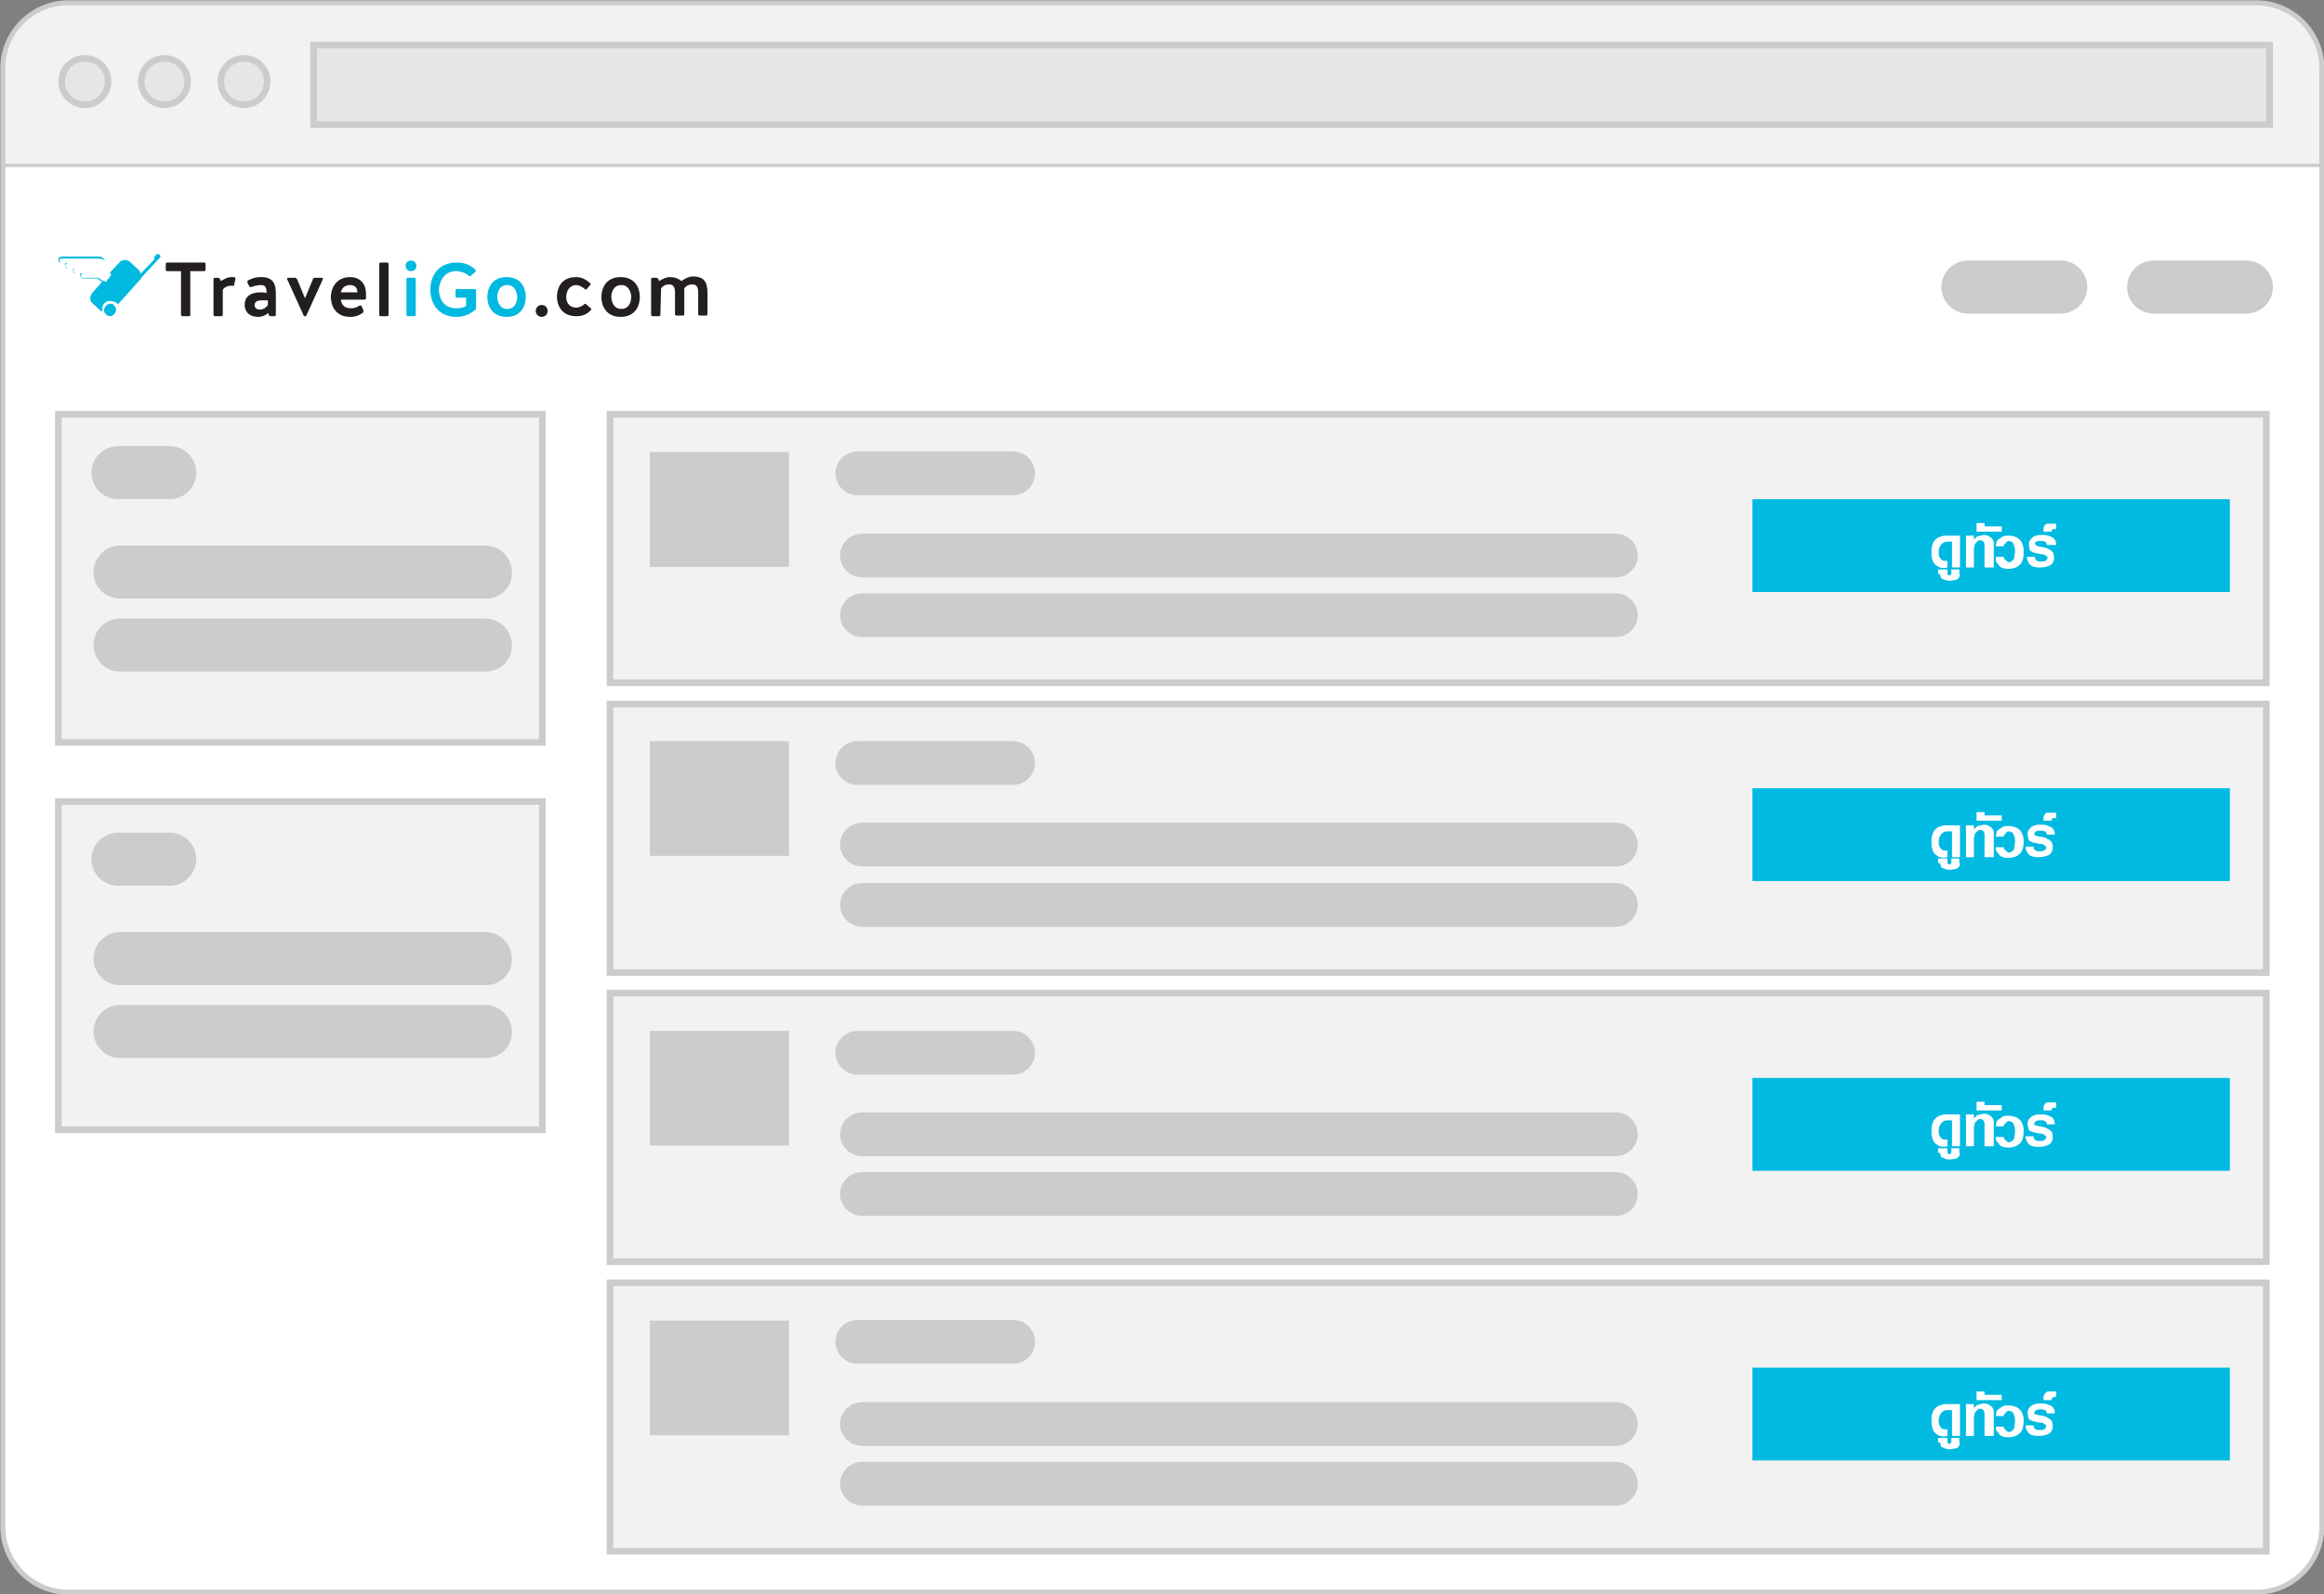 <?xml version="1.0" encoding="utf-8"?>
<!-- Generator: Adobe Illustrator 21.1.0, SVG Export Plug-In . SVG Version: 6.00 Build 0)  -->
<svg version="1.1" id="Layer_1" xmlns="http://www.w3.org/2000/svg" xmlns:xlink="http://www.w3.org/1999/xlink" x="0px" y="0px"
	 viewBox="0 0 350.5 240.5" style="enable-background:new 0 0 350.5 240.5;" xml:space="preserve">
<rect x="0" y="0" width="350.5" height="240.5" fill="#808080" stroke="none"/>
<style type="text/css">
	.st0{clip-path:url(#SVGID_2_);}
	.st1{fill:#FFFFFF;}
	.st2{fill:#F2F2F2;}
	.st3{fill:#CCCCCC;}
	.st4{fill:#E6E6E6;}
	.st5{fill:#E6E6E6;stroke:#CCCCCC;stroke-miterlimit:10;}
	.st6{fill:#00B9E1;}
	.st7{fill:#231F20;}
	.st8{fill:#00BAE2;}
</style>
<g>
	<g>
		<defs>
			<path id="SVGID_1_" d="M340.3,240.3h-330c-5.5,0-10-4.5-10-10v-220c0-5.5,4.5-10,10-10h330c5.5,0,10,4.5,10,10v220
				C350.3,235.8,345.8,240.3,340.3,240.3z"/>
		</defs>
		<clipPath id="SVGID_2_">
			<use xlink:href="#SVGID_1_"  style="overflow:visible;"/>
		</clipPath>
		<g class="st0">
			<rect x="0.3" y="14.3" class="st1" width="351" height="226"/>
		</g>
		<g class="st0">
			<rect x="-4.5" y="-4.5" class="st2" width="372.5" height="29.5"/>
			<path class="st3" d="M367.8-4.3v29h-372v-29H367.8 M368.3-4.8h-373v30h373V-4.8L368.3-4.8z"/>
		</g>
		<use xlink:href="#SVGID_1_"  style="overflow:visible;fill:none;stroke:#CCCCCC;stroke-width:0.5;stroke-miterlimit:10;"/>
	</g>
	<g>
		<circle class="st4" cx="12.8" cy="12.3" r="3.5"/>
		<path class="st3" d="M12.8,9.3c1.7,0,3,1.3,3,3s-1.3,3-3,3s-3-1.3-3-3S11.1,9.3,12.8,9.3 M12.8,8.3c-2.2,0-4,1.8-4,4s1.8,4,4,4
			s4-1.8,4-4S15,8.3,12.8,8.3L12.8,8.3z"/>
	</g>
	<g>
		<circle class="st4" cx="24.8" cy="12.3" r="3.5"/>
		<path class="st3" d="M24.8,9.3c1.7,0,3,1.3,3,3s-1.3,3-3,3s-3-1.3-3-3S23.1,9.3,24.8,9.3 M24.8,8.3c-2.2,0-4,1.8-4,4s1.8,4,4,4
			s4-1.8,4-4S27,8.3,24.8,8.3L24.8,8.3z"/>
	</g>
	<g>
		<circle class="st4" cx="36.8" cy="12.3" r="3.5"/>
		<path class="st3" d="M36.8,9.3c1.7,0,3,1.3,3,3s-1.3,3-3,3s-3-1.3-3-3S35.1,9.3,36.8,9.3 M36.8,8.3c-2.2,0-4,1.8-4,4s1.8,4,4,4
			s4-1.8,4-4S39,8.3,36.8,8.3L36.8,8.3z"/>
	</g>
	<rect x="47.3" y="6.8" class="st5" width="295" height="12"/>
	<path class="st3" d="M338.8,47.3h-14c-2.2,0-4-1.8-4-4v0c0-2.2,1.8-4,4-4h14c2.2,0,4,1.8,4,4v0C342.8,45.5,341,47.3,338.8,47.3z"/>
	<path class="st3" d="M310.8,47.3h-14c-2.2,0-4-1.8-4-4v0c0-2.2,1.8-4,4-4h14c2.2,0,4,1.8,4,4v0C314.8,45.5,313,47.3,310.8,47.3z"/>
	<g>
		<g>
			<path class="st6" d="M16.5,45.8c-0.3,0-0.5,0.1-0.6,0.3s-0.3,0.4-0.3,0.7c0,0.3,0.1,0.5,0.3,0.6c0.2,0.2,0.5,0.3,0.7,0.3
				s0.5-0.1,0.6-0.3c0.2-0.2,0.3-0.4,0.3-0.7c0-0.3-0.1-0.5-0.3-0.6C17.1,45.8,16.8,45.7,16.5,45.8z"/>
			<path class="st1" d="M16.5,45.4c-0.3,0-0.6,0.2-0.9,0.4c-0.2,0.3-0.3,0.6-0.3,0.9c0,0.1,0,0.2,0,0.3c0.1,0.2,0.2,0.4,0.4,0.6
				c0.3,0.3,0.6,0.3,1,0.3c0.3,0,0.6-0.2,0.9-0.4c0.2-0.3,0.3-0.6,0.3-0.9c0-0.3-0.1-0.5-0.3-0.7c0-0.1-0.1-0.1-0.2-0.2
				C17.2,45.6,16.8,45.4,16.5,45.4z M17.3,47.4c-0.2,0.2-0.4,0.3-0.6,0.3c-0.3,0-0.5,0-0.7-0.3c-0.2-0.1-0.3-0.4-0.3-0.6
				c0-0.3,0.1-0.5,0.3-0.7c0.2-0.2,0.4-0.3,0.6-0.3c0.3,0,0.5,0,0.7,0.3c0.2,0.2,0.3,0.4,0.3,0.6C17.6,46.9,17.5,47.2,17.3,47.4z"/>
			<path class="st6" d="M24,38.4c-0.1-0.1-0.3-0.2-0.4,0l-0.3,0.3c-0.1,0.1-0.1,0.3,0,0.4l-2.1,2.2c0-0.3-0.2-0.5-0.4-0.7l-1.2-1.1
				c-0.5-0.4-1.2-0.4-1.6,0.1l-1.5,1.6c-0.3-0.6-0.5-1.2-0.6-1.7c-0.1-0.4-0.5-0.8-0.9-0.8H9.3c-0.3,0-0.5,0.3-0.5,0.5
				c0,0.3,0.2,0.5,0.5,0.5h0.5c0,0.1,0,0.2,0,0.3c0,0.3,0.2,0.5,0.5,0.5h0.9C11,40.6,11,40.7,11,40.7c0,0.3,0.2,0.5,0.5,0.5h0.6
				c0,0.1,0,0.2,0,0.3c0,0.3,0.2,0.5,0.5,0.5h2.1c0.1,0.1,0.3,0.3,0.5,0.4l0,0c0,0,0.1,0,0.2,0.1l-1.5,1.7c-0.4,0.5-0.4,1.2,0.1,1.6
				l1.2,1.1c0,0,0.1,0.1,0.2,0.1c0-0.1,0-0.2,0-0.3c0-0.3,0.1-0.7,0.3-0.9c0.2-0.3,0.5-0.4,0.9-0.4s0.7,0.1,1,0.3
				c0,0,0.1,0.1,0.2,0.2l3.4-3.8c0,0,0.1-0.1,0.1-0.2l2.6-2.8l0.3-0.3C24.2,38.7,24.2,38.5,24,38.4z M16.1,42.4c0,0,0,0.1-0.1,0.1
				c-0.1,0-0.2-0.1-0.3-0.1c-0.1,0-0.2-0.1-0.3-0.1l0,0c-0.2-0.1-0.4-0.3-0.6-0.4c0,0,0,0-0.1,0h-2.2c-0.1,0-0.3-0.1-0.3-0.3
				c0-0.1,0-0.2,0.1-0.2c0,0,0.1-0.1,0.1-0.1s0-0.1,0-0.1l-0.1,0c0,0,0,0-0.1,0h-0.9l0,0c-0.1,0-0.3-0.1-0.3-0.3
				c0-0.1,0.1-0.2,0.2-0.2c0,0,0.1,0,0.1-0.1c0,0,0-0.1,0-0.1l0,0c0,0-0.1,0-0.1,0h-1.1c-0.1,0-0.3-0.1-0.3-0.3s0.1-0.3,0.3-0.3
				c0.1,0,0.1,0,0.1-0.1s0-0.1-0.1-0.1H9.3c-0.1,0-0.3-0.1-0.3-0.3c0-0.1,0.1-0.3,0.3-0.3H15c0.3,0,0.6,0.3,0.7,0.6
				c0.2,0.6,0.5,1.5,0.9,2.2C16.4,41.9,16.2,42.1,16.1,42.4z"/>
			<path class="st1" d="M15,39H9.3C9.1,39,9,39.1,9,39.2s0.1,0.3,0.3,0.3h0.9c0.1,0,0.1,0,0.1,0.1c0,0.1,0,0.1-0.1,0.1
				c-0.1,0-0.3,0.1-0.3,0.2s0.1,0.3,0.3,0.3h1.1c0,0,0,0,0.1,0l0,0c0.1,0,0.1,0.1,0.1,0.1s0,0.1-0.1,0.1c-0.1,0-0.2,0.1-0.2,0.2
				c0,0.1,0.1,0.3,0.3,0.3l0,0h0.9c0,0,0,0,0.1,0l0.1,0c0,0,0,0.1,0,0.1s0,0.1-0.1,0.1c-0.1,0-0.1,0.1-0.1,0.2
				c0,0.1,0.1,0.3,0.3,0.3h2.1c0,0,0.1,0,0.1,0c0.2,0.2,0.3,0.3,0.6,0.4l0,0c0.1,0,0.2,0.1,0.3,0.1c0.1,0,0.2,0.1,0.3,0.1
				c0,0,0-0.1,0.1-0.1c0.2-0.2,0.3-0.4,0.6-0.6c-0.4-0.6-0.8-1.5-0.9-2.2C15.6,39.2,15.3,39,15,39z"/>
		</g>
		<g>
			<g>
				<path class="st7" d="M27.3,40.9h-2.1c-0.1,0-0.2-0.1-0.2-0.2v-0.9c0-0.1,0.1-0.2,0.2-0.2h5.6c0.1,0,0.2,0.1,0.2,0.2v0.9
					c0,0.1-0.1,0.2-0.2,0.2h-2.1v6.6c0,0.1-0.1,0.2-0.2,0.2h-1c-0.1,0-0.2-0.1-0.2-0.2L27.3,40.9L27.3,40.9z"/>
				<path class="st7" d="M35.3,43c0,0.1-0.1,0.2-0.2,0.1c-0.1,0-0.3,0-0.3,0c-0.6,0-1,0.3-1.2,0.6v3.8c0,0.1-0.1,0.2-0.2,0.2h-1
					c-0.1,0-0.2-0.1-0.2-0.2v-5.4c0-0.1,0.1-0.2,0.2-0.2h0.5c0.1,0,0.2,0.1,0.3,0.2l0.1,0.3c0.5-0.3,1-0.6,1.6-0.6
					c0.1,0,0.3,0,0.5,0c0,0,0.1,0.1,0.1,0.3L35.3,43z"/>
				<path class="st7" d="M41.6,44.3v3.2c0,0.1-0.1,0.2-0.2,0.2h-0.6c-0.1,0-0.2-0.1-0.3-0.2l0-0.3c-0.5,0.4-1,0.6-1.5,0.6
					c-1.8,0-2.1-1.2-2.1-1.8c0-1.5,1.2-1.9,2.4-1.9c0.3,0,0.6,0,0.9,0.1v-0.1c0-0.9-0.3-1.1-0.9-1.1c-0.3,0-0.9,0.1-1.4,0.3
					c-0.1,0-0.2,0-0.3-0.1l-0.3-0.6c0-0.1,0-0.2,0.1-0.3c0.6-0.3,1.2-0.5,1.8-0.5C41.4,41.7,41.6,43.1,41.6,44.3z M40.3,45.3
					c-0.2,0-0.4,0-0.7,0c-0.6,0-1.2,0.1-1.2,0.7c0,0.5,0.4,0.7,0.8,0.7c0.6,0,1-0.4,1.2-0.7V45.3z"/>
				<path class="st7" d="M48.6,41.9c0.1,0,0.1,0.1,0.1,0.2l-2.5,5.5c0,0.1-0.1,0.1-0.2,0.1c-0.1,0-0.2,0-0.2-0.1l-2.5-5.5
					c0-0.1,0-0.2,0.1-0.2h1.1c0.1,0,0.2,0.1,0.3,0.2L46,45l1.2-2.9c0-0.1,0.1-0.2,0.3-0.2H48.6z"/>
				<path class="st7" d="M54.8,46.8c0,0.1,0,0.2,0,0.3c-0.6,0.5-1.2,0.7-2,0.7c-2.2,0-2.9-1.7-2.9-3c0-1.2,0.7-3,2.9-3
					c1.5,0,2.4,1,2.4,2.5c0,0.2,0,0.4,0,0.7c0,0.1-0.1,0.2-0.2,0.2h-3.6c0.1,0.6,0.4,1.3,1.5,1.3c0.5,0,0.9-0.1,1.3-0.4
					c0.1,0,0.2,0,0.3,0L54.8,46.8z M51.4,44.1h2.5c0-0.5-0.2-1.1-1.1-1.1C51.9,43,51.5,43.6,51.4,44.1z"/>
				<path class="st7" d="M58.6,47.5c0,0.1-0.1,0.2-0.2,0.2h-1c-0.1,0-0.2-0.1-0.2-0.2v-7.7c0-0.1,0.1-0.2,0.2-0.2h1
					c0.1,0,0.2,0.1,0.2,0.2L58.6,47.5L58.6,47.5z"/>
				<path class="st6" d="M62,39.3c0.4,0,0.8,0.3,0.8,0.8c0,0.5-0.3,0.8-0.8,0.8s-0.8-0.3-0.8-0.8C61.1,39.7,61.5,39.3,62,39.3z
					 M62.7,47.5c0,0.1-0.1,0.2-0.2,0.2h-1c-0.1,0-0.2-0.1-0.2-0.2v-5.4c0-0.1,0.1-0.2,0.2-0.2h1c0.1,0,0.2,0.1,0.2,0.2V47.5z"/>
				<path class="st6" d="M68.9,44.9c-0.1,0-0.2-0.1-0.2-0.2v-0.9c0-0.1,0.1-0.2,0.2-0.2h2.7c0.1,0,0.2,0.1,0.2,0.2v2.6
					c0,0.1,0,0.2-0.1,0.3c-0.7,0.6-1.6,1.1-2.8,1.1c-3.1,0-4-2.4-4-4.1c0-1.7,0.9-4.1,4-4.1c1.2,0,2.1,0.4,2.8,1.1
					c0.1,0.1,0.1,0.2,0,0.3L71,41.6c-0.1,0.1-0.2,0.1-0.3,0c-0.4-0.4-1.2-0.7-1.9-0.7c-2.2,0-2.6,2.2-2.6,2.8c0,0.7,0.3,2.8,2.6,2.8
					c0.6,0,1.2-0.1,1.5-0.4v-1.2H68.9z"/>
				<path class="st6" d="M79.3,44.8c0,1.2-0.6,3-2.9,3c-2.2,0-2.9-1.7-2.9-3c0-1.2,0.6-3,2.9-3C78.7,41.8,79.3,43.6,79.3,44.8z
					 M78,44.8c0-0.4-0.2-1.8-1.5-1.8c-1.3,0-1.5,1.3-1.5,1.8c0,0.4,0.2,1.8,1.5,1.8C77.8,46.6,78,45.3,78,44.8z"/>
				<path class="st7" d="M81.7,46c0.5,0,0.9,0.4,0.9,0.9c0,0.5-0.4,0.9-0.9,0.9c-0.5,0-0.9-0.4-0.9-0.9C80.8,46.4,81.2,46,81.7,46z"
					/>
				<path class="st7" d="M89.1,46.5c0.1,0.1,0.1,0.2,0,0.3c-0.6,0.6-1.2,0.9-2.2,0.9c-2.2,0-2.9-1.7-2.9-2.9c0-1.3,0.6-3,2.9-3
					c0.9,0,1.5,0.4,2.1,0.9c0.1,0.1,0.1,0.2,0,0.3l-0.5,0.6c-0.1,0.1-0.2,0.1-0.3,0c-0.3-0.3-0.9-0.6-1.3-0.6c-1,0-1.5,0.9-1.5,1.8
					c0,1.1,0.7,1.6,1.5,1.6c0.4,0,0.9-0.2,1.2-0.5c0.1-0.1,0.2-0.1,0.3,0L89.1,46.5z"/>
				<path class="st7" d="M96.5,44.8c0,1.2-0.6,3-2.9,3c-2.2,0-2.9-1.7-2.9-3c0-1.2,0.6-3,2.9-3S96.5,43.6,96.5,44.8z M95.2,44.8
					c0-0.4-0.2-1.8-1.5-1.8c-1.3,0-1.5,1.3-1.5,1.8c0,0.4,0.2,1.8,1.5,1.8C95,46.6,95.2,45.3,95.2,44.8z"/>
				<path class="st7" d="M99.6,47.5c0,0.1-0.1,0.2-0.2,0.2h-1c-0.1,0-0.2-0.1-0.2-0.2v-5.4c0-0.1,0.1-0.2,0.2-0.2H99
					c0.1,0,0.2,0.1,0.3,0.2l0.1,0.3c0.5-0.3,1-0.6,1.6-0.6c0.9,0,1.4,0.3,1.8,0.6l0.1-0.1c0.5-0.3,1-0.6,1.6-0.6
					c2.2,0,2.2,1.5,2.2,2.9v2.8c0,0.1-0.1,0.2-0.2,0.2h-1c-0.1,0-0.2-0.1-0.2-0.2v-2.8c0-0.7,0.1-1.7-0.9-1.7c-0.6,0-1,0.3-1.2,0.6
					c0,0.3,0,0.7,0,1.1v2.8c0,0.1-0.1,0.2-0.2,0.2h-1c-0.1,0-0.2-0.1-0.2-0.2v-2.8c0-0.7,0.1-1.7-0.9-1.7c-0.6,0-1,0.3-1.2,0.6
					L99.6,47.5L99.6,47.5z"/>
			</g>
		</g>
	</g>
	<g>
		<path class="st3" d="M340.3,0.8c5.2,0,9.5,4.3,9.5,9.5v220c0,5.2-4.3,9.5-9.5,9.5h-330c-5.2,0-9.5-4.3-9.5-9.5v-220
			C0.8,5,5,0.8,10.3,0.8H340.3 M340.3,0.3h-330c-5.5,0-10,4.5-10,10v220c0,5.5,4.5,10,10,10h330c5.5,0,10-4.5,10-10v-220
			C350.3,4.8,345.8,0.3,340.3,0.3L340.3,0.3z"/>
	</g>
	<g>
		<g>
			<rect x="8.8" y="62.5" class="st2" width="73" height="49.5"/>
			<path class="st3" d="M81.3,63v48.5h-72V63H81.3 M82.3,62h-74v50.5h74V62L82.3,62z"/>
		</g>
		<g>
			<path class="st3" d="M25.6,75.3h-7.8c-2.2,0-4-1.8-4-4v0c0-2.2,1.8-4,4-4h7.8c2.2,0,4,1.8,4,4v0C29.6,73.5,27.8,75.3,25.6,75.3z"
				/>
			<path class="st3" d="M73.3,90.3H18.1c-2.2,0-4-1.8-4-4v0c0-2.2,1.8-4,4-4h55.1c2.2,0,4,1.8,4,4v0C77.3,88.5,75.5,90.3,73.3,90.3z
				"/>
			<path class="st3" d="M73.3,101.3H18.1c-2.2,0-4-1.8-4-4v0c0-2.2,1.8-4,4-4h55.1c2.2,0,4,1.8,4,4v0
				C77.3,99.5,75.5,101.3,73.3,101.3z"/>
		</g>
	</g>
	<g>
		<g>
			<rect x="8.8" y="120.9" class="st2" width="73" height="49.5"/>
			<path class="st3" d="M81.3,121.4v48.5h-72v-48.5H81.3 M82.3,120.4h-74v50.5h74V120.4L82.3,120.4z"/>
		</g>
		<g>
			<path class="st3" d="M25.6,133.6h-7.8c-2.2,0-4-1.8-4-4l0,0c0-2.2,1.8-4,4-4h7.8c2.2,0,4,1.8,4,4l0,0
				C29.6,131.8,27.8,133.6,25.6,133.6z"/>
			<path class="st3" d="M73.3,148.6H18.1c-2.2,0-4-1.8-4-4l0,0c0-2.2,1.8-4,4-4h55.1c2.2,0,4,1.8,4,4l0,0
				C77.3,146.8,75.5,148.6,73.3,148.6z"/>
			<path class="st3" d="M73.3,159.6H18.1c-2.2,0-4-1.8-4-4l0,0c0-2.2,1.8-4,4-4h55.1c2.2,0,4,1.8,4,4l0,0
				C77.3,157.8,75.5,159.6,73.3,159.6z"/>
		</g>
	</g>
	<g>
		<g>
			<g>
				<rect x="92" y="62.5" class="st2" width="249.8" height="40.5"/>
				<path class="st3" d="M341.3,63v39.5H92.5V63H341.3 M342.3,62H91.5v41.5h250.8V62L342.3,62z"/>
			</g>
			<g>
				<path class="st3" d="M152.8,74.7h-23.5c-1.8,0-3.3-1.5-3.3-3.3v0c0-1.8,1.5-3.3,3.3-3.3h23.5c1.8,0,3.3,1.5,3.3,3.3v0
					C156.1,73.3,154.6,74.7,152.8,74.7z"/>
				<path class="st3" d="M243.7,87.1H130c-1.8,0-3.3-1.5-3.3-3.3v0c0-1.8,1.5-3.3,3.3-3.3h113.7c1.8,0,3.3,1.5,3.3,3.3v0
					C247,85.6,245.5,87.1,243.7,87.1z"/>
				<path class="st3" d="M243.7,96.1H130c-1.8,0-3.3-1.5-3.3-3.3v0c0-1.8,1.5-3.3,3.3-3.3h113.7c1.8,0,3.3,1.5,3.3,3.3v0
					C247,94.6,245.5,96.1,243.7,96.1z"/>
			</g>
			<rect x="98" y="68.2" class="st3" width="21" height="17.3"/>
		</g>
		<g>
			<rect x="264.3" y="75.3" class="st8" width="72" height="14"/>
			<g>
				<path class="st1" d="M294.4,85.6v-3.9l-0.7,0c-0.2,0-0.3,0-0.5,0.1s-0.3,0.2-0.4,0.3s-0.2,0.3-0.3,0.5s-0.1,0.4-0.1,0.7
					c0,0.3,0,0.5,0.1,0.7s0.2,0.3,0.3,0.4s0.3,0.2,0.4,0.2s0.3,0,0.5,0v1c-0.4,0.1-0.8,0.1-1.1,0s-0.6-0.3-0.8-0.5s-0.3-0.5-0.4-0.8
					s-0.1-0.7-0.1-1c0-0.4,0-0.7,0.1-1s0.2-0.6,0.4-0.8s0.4-0.4,0.7-0.5s0.6-0.2,0.9-0.2l2.2,0v4.8H294.4z"/>
				<path class="st1" d="M295.5,87c0,0.1-0.1,0.2-0.2,0.3s-0.3,0.2-0.5,0.2s-0.4,0.1-0.7,0.1c-0.3,0-0.5,0-0.7-0.1s-0.3-0.1-0.5-0.2
					s-0.2-0.2-0.2-0.3s-0.1-0.2-0.1-0.4h-0.3v-0.7h1.4v0.6c0,0.1,0,0.2,0.1,0.2s0.1,0.1,0.2,0.1c0.1,0,0.2,0,0.2-0.1
					s0.1-0.1,0.1-0.2v-0.6h1.2v0.6C295.6,86.7,295.6,86.8,295.5,87z"/>
				<path class="st1" d="M299.3,85.6v-3.1c0-0.1,0-0.2,0-0.4s-0.1-0.2-0.1-0.3s-0.1-0.1-0.2-0.2s-0.2-0.1-0.3-0.1
					c-0.2,0-0.3,0-0.4,0.1s-0.2,0.2-0.3,0.3s-0.2,0.2-0.2,0.4s-0.1,0.3-0.1,0.4v2.9h-1.2v-4.8h1.2v0.6c0.1-0.1,0.2-0.2,0.3-0.3
					s0.2-0.2,0.3-0.2s0.3-0.1,0.4-0.1s0.3-0.1,0.5-0.1c0.2,0,0.4,0,0.6,0.1s0.3,0.2,0.5,0.3s0.2,0.3,0.3,0.4s0.1,0.4,0.1,0.6v3.5
					H299.3z"/>
				<path class="st1" d="M298.1,80.2v-1.3h1.2v0.5h2.6v0.8H298.1z"/>
				<path class="st1" d="M305.2,83.2c0,0.4,0,0.7-0.1,1.1s-0.2,0.6-0.4,0.8s-0.4,0.4-0.7,0.5s-0.6,0.2-1,0.2c-0.3,0-0.6,0-0.9-0.1
					s-0.5-0.2-0.6-0.4s-0.3-0.3-0.4-0.5S301,84.2,301,84h1.2c0,0.1,0,0.2,0.1,0.3s0.1,0.2,0.2,0.2s0.1,0.1,0.2,0.2s0.2,0.1,0.3,0.1
					s0.2,0,0.3-0.1s0.2-0.1,0.3-0.2s0.2-0.3,0.2-0.5s0.1-0.5,0.1-0.8c0-0.3,0-0.6-0.1-0.8s-0.1-0.4-0.2-0.5s-0.2-0.2-0.3-0.2
					s-0.2-0.1-0.3-0.1s-0.2,0-0.3,0.1s-0.2,0.1-0.2,0.2s-0.1,0.1-0.2,0.2s-0.1,0.2-0.1,0.3H301c0-0.2,0.1-0.4,0.1-0.6
					s0.2-0.4,0.4-0.5s0.4-0.3,0.6-0.4s0.5-0.1,0.9-0.1c0.4,0,0.7,0.1,1,0.2s0.5,0.3,0.7,0.5s0.3,0.5,0.4,0.8S305.2,82.8,305.2,83.2z
					"/>
				<path class="st1" d="M308.7,82.2c0-0.1,0-0.2-0.1-0.3s-0.1-0.2-0.2-0.2s-0.2-0.1-0.3-0.1s-0.2,0-0.4,0c-0.1,0-0.2,0-0.3,0
					s-0.2,0.1-0.3,0.1s-0.1,0.1-0.2,0.2S307,82,307,82.1c0,0.1,0,0.2,0.1,0.2s0.2,0.1,0.3,0.1s0.3,0.1,0.5,0.1s0.4,0.1,0.5,0.1
					s0.4,0.1,0.5,0.2s0.3,0.1,0.5,0.3s0.3,0.3,0.3,0.4s0.1,0.4,0.1,0.6c0,0.5-0.2,0.9-0.5,1.1s-0.9,0.4-1.6,0.4
					c-0.7,0-1.2-0.1-1.5-0.4s-0.5-0.7-0.5-1.2h1.2c0,0.1,0,0.3,0.1,0.4s0.1,0.2,0.2,0.2s0.2,0.1,0.3,0.1s0.2,0,0.4,0
					c0.1,0,0.2,0,0.3,0s0.2-0.1,0.3-0.1s0.1-0.1,0.2-0.2s0.1-0.1,0.1-0.2c0-0.1,0-0.3-0.1-0.3s-0.2-0.1-0.3-0.2s-0.3-0.1-0.5-0.1
					s-0.4-0.1-0.5-0.1s-0.4-0.1-0.5-0.1s-0.3-0.1-0.5-0.2s-0.3-0.2-0.3-0.4s-0.1-0.4-0.1-0.6c0-0.2,0-0.4,0.1-0.6s0.2-0.3,0.4-0.5
					s0.4-0.2,0.6-0.3s0.5-0.1,0.9-0.1c0.3,0,0.6,0,0.9,0.1s0.5,0.2,0.7,0.3s0.3,0.3,0.4,0.5s0.1,0.4,0.1,0.6H308.7z"/>
				<path class="st1" d="M309.7,79.8c-0.1,0-0.2,0-0.2,0.1s-0.1,0.1-0.1,0.2v0.1h-1.2v-0.4c0-0.1,0-0.3,0.1-0.4s0.1-0.2,0.2-0.3
					s0.2-0.1,0.3-0.1s0.2,0,0.4,0h0.9v0.8H309.7z"/>
			</g>
		</g>
	</g>
	<g>
		<g>
			<g>
				<rect x="92" y="106.2" class="st2" width="249.8" height="40.5"/>
				<path class="st3" d="M341.3,106.7v39.5H92.5v-39.5H341.3 M342.3,105.7H91.5v41.5h250.8V105.7L342.3,105.7z"/>
			</g>
			<g>
				<path class="st3" d="M152.8,118.4h-23.5c-1.8,0-3.3-1.5-3.3-3.3v0c0-1.8,1.5-3.3,3.3-3.3h23.5c1.8,0,3.3,1.5,3.3,3.3v0
					C156.1,116.9,154.6,118.4,152.8,118.4z"/>
				<path class="st3" d="M243.7,130.7H130c-1.8,0-3.3-1.5-3.3-3.3v0c0-1.8,1.5-3.3,3.3-3.3h113.7c1.8,0,3.3,1.5,3.3,3.3v0
					C247,129.3,245.5,130.7,243.7,130.7z"/>
				<path class="st3" d="M243.7,139.8H130c-1.8,0-3.3-1.5-3.3-3.3v0c0-1.8,1.5-3.3,3.3-3.3h113.7c1.8,0,3.3,1.5,3.3,3.3v0
					C247,138.3,245.5,139.8,243.7,139.8z"/>
			</g>
			<rect x="98" y="111.8" class="st3" width="21" height="17.3"/>
		</g>
		<g>
			<rect x="264.3" y="118.9" class="st8" width="72" height="14"/>
			<g>
				<path class="st1" d="M294.4,129.3v-3.9l-0.7,0c-0.2,0-0.3,0-0.5,0.1s-0.3,0.2-0.4,0.3s-0.2,0.3-0.3,0.5s-0.1,0.4-0.1,0.7
					c0,0.3,0,0.5,0.1,0.7s0.2,0.3,0.3,0.4s0.3,0.2,0.4,0.2s0.3,0,0.5,0v1c-0.4,0.1-0.8,0.1-1.1,0s-0.6-0.3-0.8-0.5s-0.3-0.5-0.4-0.8
					s-0.1-0.7-0.1-1c0-0.4,0-0.7,0.1-1s0.2-0.6,0.4-0.8s0.4-0.4,0.7-0.5s0.6-0.2,0.9-0.2l2.2,0v4.8H294.4z"/>
				<path class="st1" d="M295.5,130.6c0,0.1-0.1,0.2-0.2,0.3s-0.3,0.2-0.5,0.2s-0.4,0.1-0.7,0.1c-0.3,0-0.5,0-0.7-0.1
					s-0.3-0.1-0.5-0.2s-0.2-0.2-0.2-0.3s-0.1-0.2-0.1-0.4h-0.3v-0.7h1.4v0.6c0,0.1,0,0.2,0.1,0.2s0.1,0.1,0.2,0.1
					c0.1,0,0.2,0,0.2-0.1s0.1-0.1,0.1-0.2v-0.6h1.2v0.6C295.6,130.4,295.6,130.5,295.5,130.6z"/>
				<path class="st1" d="M299.3,129.3v-3.1c0-0.1,0-0.2,0-0.4s-0.1-0.2-0.1-0.3s-0.1-0.1-0.2-0.2s-0.2-0.1-0.3-0.1
					c-0.2,0-0.3,0-0.4,0.1s-0.2,0.2-0.3,0.3s-0.2,0.2-0.2,0.4s-0.1,0.3-0.1,0.4v2.9h-1.2v-4.8h1.2v0.6c0.1-0.1,0.2-0.2,0.3-0.3
					s0.2-0.2,0.3-0.2s0.3-0.1,0.4-0.1s0.3-0.1,0.5-0.1c0.2,0,0.4,0,0.6,0.1s0.3,0.2,0.5,0.3s0.2,0.3,0.3,0.4s0.1,0.4,0.1,0.6v3.5
					H299.3z"/>
				<path class="st1" d="M298.1,123.8v-1.3h1.2v0.5h2.6v0.8H298.1z"/>
				<path class="st1" d="M305.2,126.8c0,0.4,0,0.7-0.1,1.1s-0.2,0.6-0.4,0.8s-0.4,0.4-0.7,0.5s-0.6,0.2-1,0.2c-0.3,0-0.6,0-0.9-0.1
					s-0.5-0.2-0.6-0.4s-0.3-0.3-0.4-0.5s-0.1-0.4-0.1-0.6h1.2c0,0.1,0,0.2,0.1,0.3s0.1,0.2,0.2,0.2s0.1,0.1,0.2,0.2s0.2,0.1,0.3,0.1
					s0.2,0,0.3-0.1s0.2-0.1,0.3-0.2s0.2-0.3,0.2-0.5s0.1-0.5,0.1-0.8c0-0.3,0-0.6-0.1-0.8s-0.1-0.4-0.2-0.5s-0.2-0.2-0.3-0.2
					s-0.2-0.1-0.3-0.1s-0.2,0-0.3,0.1s-0.2,0.1-0.2,0.2s-0.1,0.1-0.2,0.2s-0.1,0.2-0.1,0.3H301c0-0.2,0.1-0.4,0.1-0.6
					s0.2-0.4,0.4-0.5s0.4-0.3,0.6-0.4s0.5-0.1,0.9-0.1c0.4,0,0.7,0.1,1,0.2s0.5,0.3,0.7,0.5s0.3,0.5,0.4,0.8
					S305.2,126.5,305.2,126.8z"/>
				<path class="st1" d="M308.7,125.9c0-0.1,0-0.2-0.1-0.3s-0.1-0.2-0.2-0.2s-0.2-0.1-0.3-0.1s-0.2,0-0.4,0c-0.1,0-0.2,0-0.3,0
					s-0.2,0.1-0.3,0.1s-0.1,0.1-0.2,0.2s-0.1,0.1-0.1,0.2c0,0.1,0,0.2,0.1,0.2s0.2,0.1,0.3,0.1s0.3,0.1,0.5,0.1s0.4,0.1,0.5,0.1
					s0.4,0.1,0.5,0.2s0.3,0.1,0.5,0.3s0.3,0.3,0.3,0.4s0.1,0.4,0.1,0.6c0,0.5-0.2,0.9-0.5,1.1s-0.9,0.4-1.6,0.4
					c-0.7,0-1.2-0.1-1.5-0.4s-0.5-0.7-0.5-1.2h1.2c0,0.1,0,0.3,0.1,0.4s0.1,0.2,0.2,0.2s0.2,0.1,0.3,0.1s0.2,0,0.4,0
					c0.1,0,0.2,0,0.3,0s0.2-0.1,0.3-0.1s0.1-0.1,0.2-0.2s0.1-0.1,0.1-0.2c0-0.1,0-0.3-0.1-0.3s-0.2-0.1-0.3-0.2s-0.3-0.1-0.5-0.1
					s-0.4-0.1-0.5-0.1s-0.4-0.1-0.5-0.1s-0.3-0.1-0.5-0.2s-0.3-0.2-0.3-0.4s-0.1-0.4-0.1-0.6c0-0.2,0-0.4,0.1-0.6s0.2-0.3,0.4-0.5
					s0.4-0.2,0.6-0.3s0.5-0.1,0.9-0.1c0.3,0,0.6,0,0.9,0.1s0.5,0.2,0.7,0.3s0.3,0.3,0.4,0.5s0.1,0.4,0.1,0.6H308.7z"/>
				<path class="st1" d="M309.7,123.4c-0.1,0-0.2,0-0.2,0.1s-0.1,0.1-0.1,0.2v0.1h-1.2v-0.4c0-0.1,0-0.3,0.1-0.4s0.1-0.2,0.2-0.3
					s0.2-0.1,0.3-0.1s0.2,0,0.4,0h0.9v0.8H309.7z"/>
			</g>
		</g>
	</g>
	<g>
		<g>
			<g>
				<rect x="92" y="149.8" class="st2" width="249.8" height="40.5"/>
				<path class="st3" d="M341.3,150.3v39.5H92.5v-39.5H341.3 M342.3,149.3H91.5v41.5h250.8V149.3L342.3,149.3z"/>
			</g>
			<g>
				<path class="st3" d="M152.8,162.1h-23.5c-1.8,0-3.3-1.5-3.3-3.3l0,0c0-1.8,1.5-3.3,3.3-3.3h23.5c1.8,0,3.3,1.5,3.3,3.3l0,0
					C156.1,160.6,154.6,162.1,152.8,162.1z"/>
				<path class="st3" d="M243.7,174.4H130c-1.8,0-3.3-1.5-3.3-3.3l0,0c0-1.8,1.5-3.3,3.3-3.3h113.7c1.8,0,3.3,1.5,3.3,3.3l0,0
					C247,172.9,245.5,174.4,243.7,174.4z"/>
				<path class="st3" d="M243.7,183.4H130c-1.8,0-3.3-1.5-3.3-3.3l0,0c0-1.8,1.5-3.3,3.3-3.3h113.7c1.8,0,3.3,1.5,3.3,3.3l0,0
					C247,182,245.5,183.4,243.7,183.4z"/>
			</g>
			<rect x="98" y="155.5" class="st3" width="21" height="17.3"/>
		</g>
		<g>
			<rect x="264.3" y="162.6" class="st8" width="72" height="14"/>
			<g>
				<path class="st1" d="M294.4,172.9v-3.9l-0.7,0c-0.2,0-0.3,0-0.5,0.1s-0.3,0.2-0.4,0.3s-0.2,0.3-0.3,0.5s-0.1,0.4-0.1,0.7
					c0,0.3,0,0.5,0.1,0.7s0.2,0.3,0.3,0.4s0.3,0.2,0.4,0.2s0.3,0,0.5,0v1c-0.4,0.1-0.8,0.1-1.1,0s-0.6-0.3-0.8-0.5s-0.3-0.5-0.4-0.8
					s-0.1-0.7-0.1-1c0-0.4,0-0.7,0.1-1s0.2-0.6,0.4-0.8s0.4-0.4,0.7-0.5s0.6-0.2,0.9-0.2l2.2,0v4.8H294.4z"/>
				<path class="st1" d="M295.5,174.3c0,0.1-0.1,0.2-0.2,0.3s-0.3,0.2-0.5,0.2s-0.4,0.1-0.7,0.1c-0.3,0-0.5,0-0.7-0.1
					s-0.3-0.1-0.5-0.2s-0.2-0.2-0.2-0.3s-0.1-0.2-0.1-0.4h-0.3v-0.7h1.4v0.6c0,0.1,0,0.2,0.1,0.2s0.1,0.1,0.2,0.1
					c0.1,0,0.2,0,0.2-0.1s0.1-0.1,0.1-0.2v-0.6h1.2v0.6C295.6,174,295.6,174.2,295.5,174.3z"/>
				<path class="st1" d="M299.3,172.9v-3.1c0-0.1,0-0.2,0-0.4s-0.1-0.2-0.1-0.3s-0.1-0.1-0.2-0.2s-0.2-0.1-0.3-0.1
					c-0.2,0-0.3,0-0.4,0.1s-0.2,0.2-0.3,0.3s-0.2,0.2-0.2,0.4s-0.1,0.3-0.1,0.4v2.9h-1.2v-4.8h1.2v0.6c0.1-0.1,0.2-0.2,0.3-0.3
					s0.2-0.2,0.3-0.2s0.3-0.1,0.4-0.1s0.3-0.1,0.5-0.1c0.2,0,0.4,0,0.6,0.1s0.3,0.2,0.5,0.3s0.2,0.3,0.3,0.4s0.1,0.4,0.1,0.6v3.5
					H299.3z"/>
				<path class="st1" d="M298.1,167.5v-1.3h1.2v0.5h2.6v0.8H298.1z"/>
				<path class="st1" d="M305.2,170.5c0,0.4,0,0.7-0.1,1.1s-0.2,0.6-0.4,0.8s-0.4,0.4-0.7,0.5s-0.6,0.2-1,0.2c-0.3,0-0.6,0-0.9-0.1
					s-0.5-0.2-0.6-0.4s-0.3-0.3-0.4-0.5s-0.1-0.4-0.1-0.6h1.2c0,0.1,0,0.2,0.1,0.3s0.1,0.2,0.2,0.2s0.1,0.1,0.2,0.2s0.2,0.1,0.3,0.1
					s0.2,0,0.3-0.1s0.2-0.1,0.3-0.2s0.2-0.3,0.2-0.5s0.1-0.5,0.1-0.8c0-0.3,0-0.6-0.1-0.8s-0.1-0.4-0.2-0.5s-0.2-0.2-0.3-0.2
					s-0.2-0.1-0.3-0.1s-0.2,0-0.3,0.1s-0.2,0.1-0.2,0.2s-0.1,0.1-0.2,0.2s-0.1,0.2-0.1,0.3H301c0-0.2,0.1-0.4,0.1-0.6
					s0.2-0.4,0.4-0.5s0.4-0.3,0.6-0.4s0.5-0.1,0.9-0.1c0.4,0,0.7,0.1,1,0.2s0.5,0.3,0.7,0.5s0.3,0.5,0.4,0.8
					S305.2,170.1,305.2,170.5z"/>
				<path class="st1" d="M308.7,169.6c0-0.1,0-0.2-0.1-0.3s-0.1-0.2-0.2-0.2s-0.2-0.1-0.3-0.1s-0.2,0-0.4,0c-0.1,0-0.2,0-0.3,0
					s-0.2,0.1-0.3,0.1s-0.1,0.1-0.2,0.2s-0.1,0.1-0.1,0.2c0,0.1,0,0.2,0.1,0.2s0.2,0.1,0.3,0.1s0.3,0.1,0.5,0.1s0.4,0.1,0.5,0.1
					s0.4,0.1,0.5,0.2s0.3,0.1,0.5,0.3s0.3,0.3,0.3,0.4s0.1,0.4,0.1,0.6c0,0.5-0.2,0.9-0.5,1.1s-0.9,0.4-1.6,0.4
					c-0.7,0-1.2-0.1-1.5-0.4s-0.5-0.7-0.5-1.2h1.2c0,0.1,0,0.3,0.1,0.4s0.1,0.2,0.2,0.2s0.2,0.1,0.3,0.1s0.2,0,0.4,0
					c0.1,0,0.2,0,0.3,0s0.2-0.1,0.3-0.1s0.1-0.1,0.2-0.2s0.1-0.1,0.1-0.2c0-0.1,0-0.3-0.1-0.3s-0.2-0.1-0.3-0.2s-0.3-0.1-0.5-0.1
					s-0.4-0.1-0.5-0.1s-0.4-0.1-0.5-0.1s-0.3-0.1-0.5-0.2s-0.3-0.2-0.3-0.4s-0.1-0.4-0.1-0.6c0-0.2,0-0.4,0.1-0.6s0.2-0.3,0.4-0.5
					s0.4-0.2,0.6-0.3s0.5-0.1,0.9-0.1c0.3,0,0.6,0,0.9,0.1s0.5,0.2,0.7,0.3s0.3,0.3,0.4,0.5s0.1,0.4,0.1,0.6H308.7z"/>
				<path class="st1" d="M309.7,167.1c-0.1,0-0.2,0-0.2,0.1s-0.1,0.1-0.1,0.2v0.1h-1.2v-0.4c0-0.1,0-0.3,0.1-0.4s0.1-0.2,0.2-0.3
					s0.2-0.1,0.3-0.1s0.2,0,0.4,0h0.9v0.8H309.7z"/>
			</g>
		</g>
	</g>
	<g>
		<g>
			<g>
				<rect x="92" y="193.5" class="st2" width="249.8" height="40.5"/>
				<path class="st3" d="M341.3,194v39.5H92.5V194H341.3 M342.3,193H91.5v41.5h250.8V193L342.3,193z"/>
			</g>
			<g>
				<path class="st3" d="M152.8,205.7h-23.5c-1.8,0-3.3-1.5-3.3-3.3v0c0-1.8,1.5-3.3,3.3-3.3h23.5c1.8,0,3.3,1.5,3.3,3.3v0
					C156.1,204.3,154.6,205.7,152.8,205.7z"/>
				<path class="st3" d="M243.7,218.1H130c-1.8,0-3.3-1.5-3.3-3.3v0c0-1.8,1.5-3.3,3.3-3.3h113.7c1.8,0,3.3,1.5,3.3,3.3v0
					C247,216.6,245.5,218.1,243.7,218.1z"/>
				<path class="st3" d="M243.7,227.1H130c-1.8,0-3.3-1.5-3.3-3.3l0,0c0-1.8,1.5-3.3,3.3-3.3h113.7c1.8,0,3.3,1.5,3.3,3.3l0,0
					C247,225.6,245.5,227.1,243.7,227.1z"/>
			</g>
			<rect x="98" y="199.2" class="st3" width="21" height="17.3"/>
		</g>
		<g>
			<rect x="264.3" y="206.3" class="st8" width="72" height="14"/>
			<g>
				<path class="st1" d="M294.4,216.6v-3.9l-0.7,0c-0.2,0-0.3,0-0.5,0.1s-0.3,0.2-0.4,0.3s-0.2,0.3-0.3,0.5s-0.1,0.4-0.1,0.7
					c0,0.3,0,0.5,0.1,0.7s0.2,0.3,0.3,0.4s0.3,0.2,0.4,0.2s0.3,0,0.5,0v1c-0.4,0.1-0.8,0.1-1.1,0s-0.6-0.3-0.8-0.5s-0.3-0.5-0.4-0.8
					s-0.1-0.7-0.1-1c0-0.4,0-0.7,0.1-1s0.2-0.6,0.4-0.8s0.4-0.4,0.7-0.5s0.6-0.2,0.9-0.2l2.2,0v4.8H294.4z"/>
				<path class="st1" d="M295.5,218c0,0.1-0.1,0.2-0.2,0.3s-0.3,0.2-0.5,0.2s-0.4,0.1-0.7,0.1c-0.3,0-0.5,0-0.7-0.1
					s-0.3-0.1-0.5-0.2s-0.2-0.2-0.2-0.3s-0.1-0.2-0.1-0.4h-0.3v-0.7h1.4v0.6c0,0.1,0,0.2,0.1,0.2s0.1,0.1,0.2,0.1
					c0.1,0,0.2,0,0.2-0.1s0.1-0.1,0.1-0.2v-0.6h1.2v0.6C295.6,217.7,295.6,217.8,295.5,218z"/>
				<path class="st1" d="M299.3,216.6v-3.1c0-0.1,0-0.2,0-0.4s-0.1-0.2-0.1-0.3s-0.1-0.1-0.2-0.2s-0.2-0.1-0.3-0.1
					c-0.2,0-0.3,0-0.4,0.1s-0.2,0.2-0.3,0.3s-0.2,0.2-0.2,0.4s-0.1,0.3-0.1,0.4v2.9h-1.2v-4.8h1.2v0.6c0.1-0.1,0.2-0.2,0.3-0.3
					s0.2-0.2,0.3-0.2s0.3-0.1,0.4-0.1s0.3-0.1,0.5-0.1c0.2,0,0.4,0,0.6,0.1s0.3,0.2,0.5,0.3s0.2,0.3,0.3,0.4s0.1,0.4,0.1,0.6v3.5
					H299.3z"/>
				<path class="st1" d="M298.1,211.2v-1.3h1.2v0.5h2.6v0.8H298.1z"/>
				<path class="st1" d="M305.2,214.2c0,0.4,0,0.7-0.1,1.1s-0.2,0.6-0.4,0.8s-0.4,0.4-0.7,0.5s-0.6,0.2-1,0.2c-0.3,0-0.6,0-0.9-0.1
					s-0.5-0.2-0.6-0.4s-0.3-0.3-0.4-0.5s-0.1-0.4-0.1-0.6h1.2c0,0.1,0,0.2,0.1,0.3s0.1,0.2,0.2,0.2s0.1,0.1,0.2,0.2s0.2,0.1,0.3,0.1
					s0.2,0,0.3-0.1s0.2-0.1,0.3-0.2s0.2-0.3,0.2-0.5s0.1-0.5,0.1-0.8c0-0.3,0-0.6-0.1-0.8s-0.1-0.4-0.2-0.5s-0.2-0.2-0.3-0.2
					s-0.2-0.1-0.3-0.1s-0.2,0-0.3,0.1s-0.2,0.1-0.2,0.2s-0.1,0.1-0.2,0.2s-0.1,0.2-0.1,0.3H301c0-0.2,0.1-0.4,0.1-0.6
					s0.2-0.4,0.4-0.5s0.4-0.3,0.6-0.4s0.5-0.1,0.9-0.1c0.4,0,0.7,0.1,1,0.2s0.5,0.3,0.7,0.5s0.3,0.5,0.4,0.8
					S305.2,213.8,305.2,214.2z"/>
				<path class="st1" d="M308.7,213.2c0-0.1,0-0.2-0.1-0.3s-0.1-0.2-0.2-0.2s-0.2-0.1-0.3-0.1s-0.2,0-0.4,0c-0.1,0-0.2,0-0.3,0
					s-0.2,0.1-0.3,0.1s-0.1,0.1-0.2,0.2s-0.1,0.1-0.1,0.2c0,0.1,0,0.2,0.1,0.2s0.2,0.1,0.3,0.1s0.3,0.1,0.5,0.1s0.4,0.1,0.5,0.1
					s0.4,0.1,0.5,0.2s0.3,0.1,0.5,0.3s0.3,0.3,0.3,0.4s0.1,0.4,0.1,0.6c0,0.5-0.2,0.9-0.5,1.1s-0.9,0.4-1.6,0.4
					c-0.7,0-1.2-0.1-1.5-0.4s-0.5-0.7-0.5-1.2h1.2c0,0.1,0,0.3,0.1,0.4s0.1,0.2,0.2,0.2s0.2,0.1,0.3,0.1s0.2,0,0.4,0
					c0.1,0,0.2,0,0.3,0s0.2-0.1,0.3-0.1s0.1-0.1,0.2-0.2s0.1-0.1,0.1-0.2c0-0.1,0-0.3-0.1-0.3s-0.2-0.1-0.3-0.2s-0.3-0.1-0.5-0.1
					s-0.4-0.1-0.5-0.1s-0.4-0.1-0.5-0.1s-0.3-0.1-0.5-0.2s-0.3-0.2-0.3-0.4s-0.1-0.4-0.1-0.6c0-0.2,0-0.4,0.1-0.6s0.2-0.3,0.4-0.5
					s0.4-0.2,0.6-0.3s0.5-0.1,0.9-0.1c0.3,0,0.6,0,0.9,0.1s0.5,0.2,0.7,0.3s0.3,0.3,0.4,0.5s0.1,0.4,0.1,0.6H308.7z"/>
				<path class="st1" d="M309.7,210.8c-0.1,0-0.2,0-0.2,0.1s-0.1,0.1-0.1,0.2v0.1h-1.2v-0.4c0-0.1,0-0.3,0.1-0.4s0.1-0.2,0.2-0.3
					s0.2-0.1,0.3-0.2s0.2,0,0.4,0h0.9v0.8H309.7z"/>
			</g>
		</g>
	</g>
</g>
</svg>

